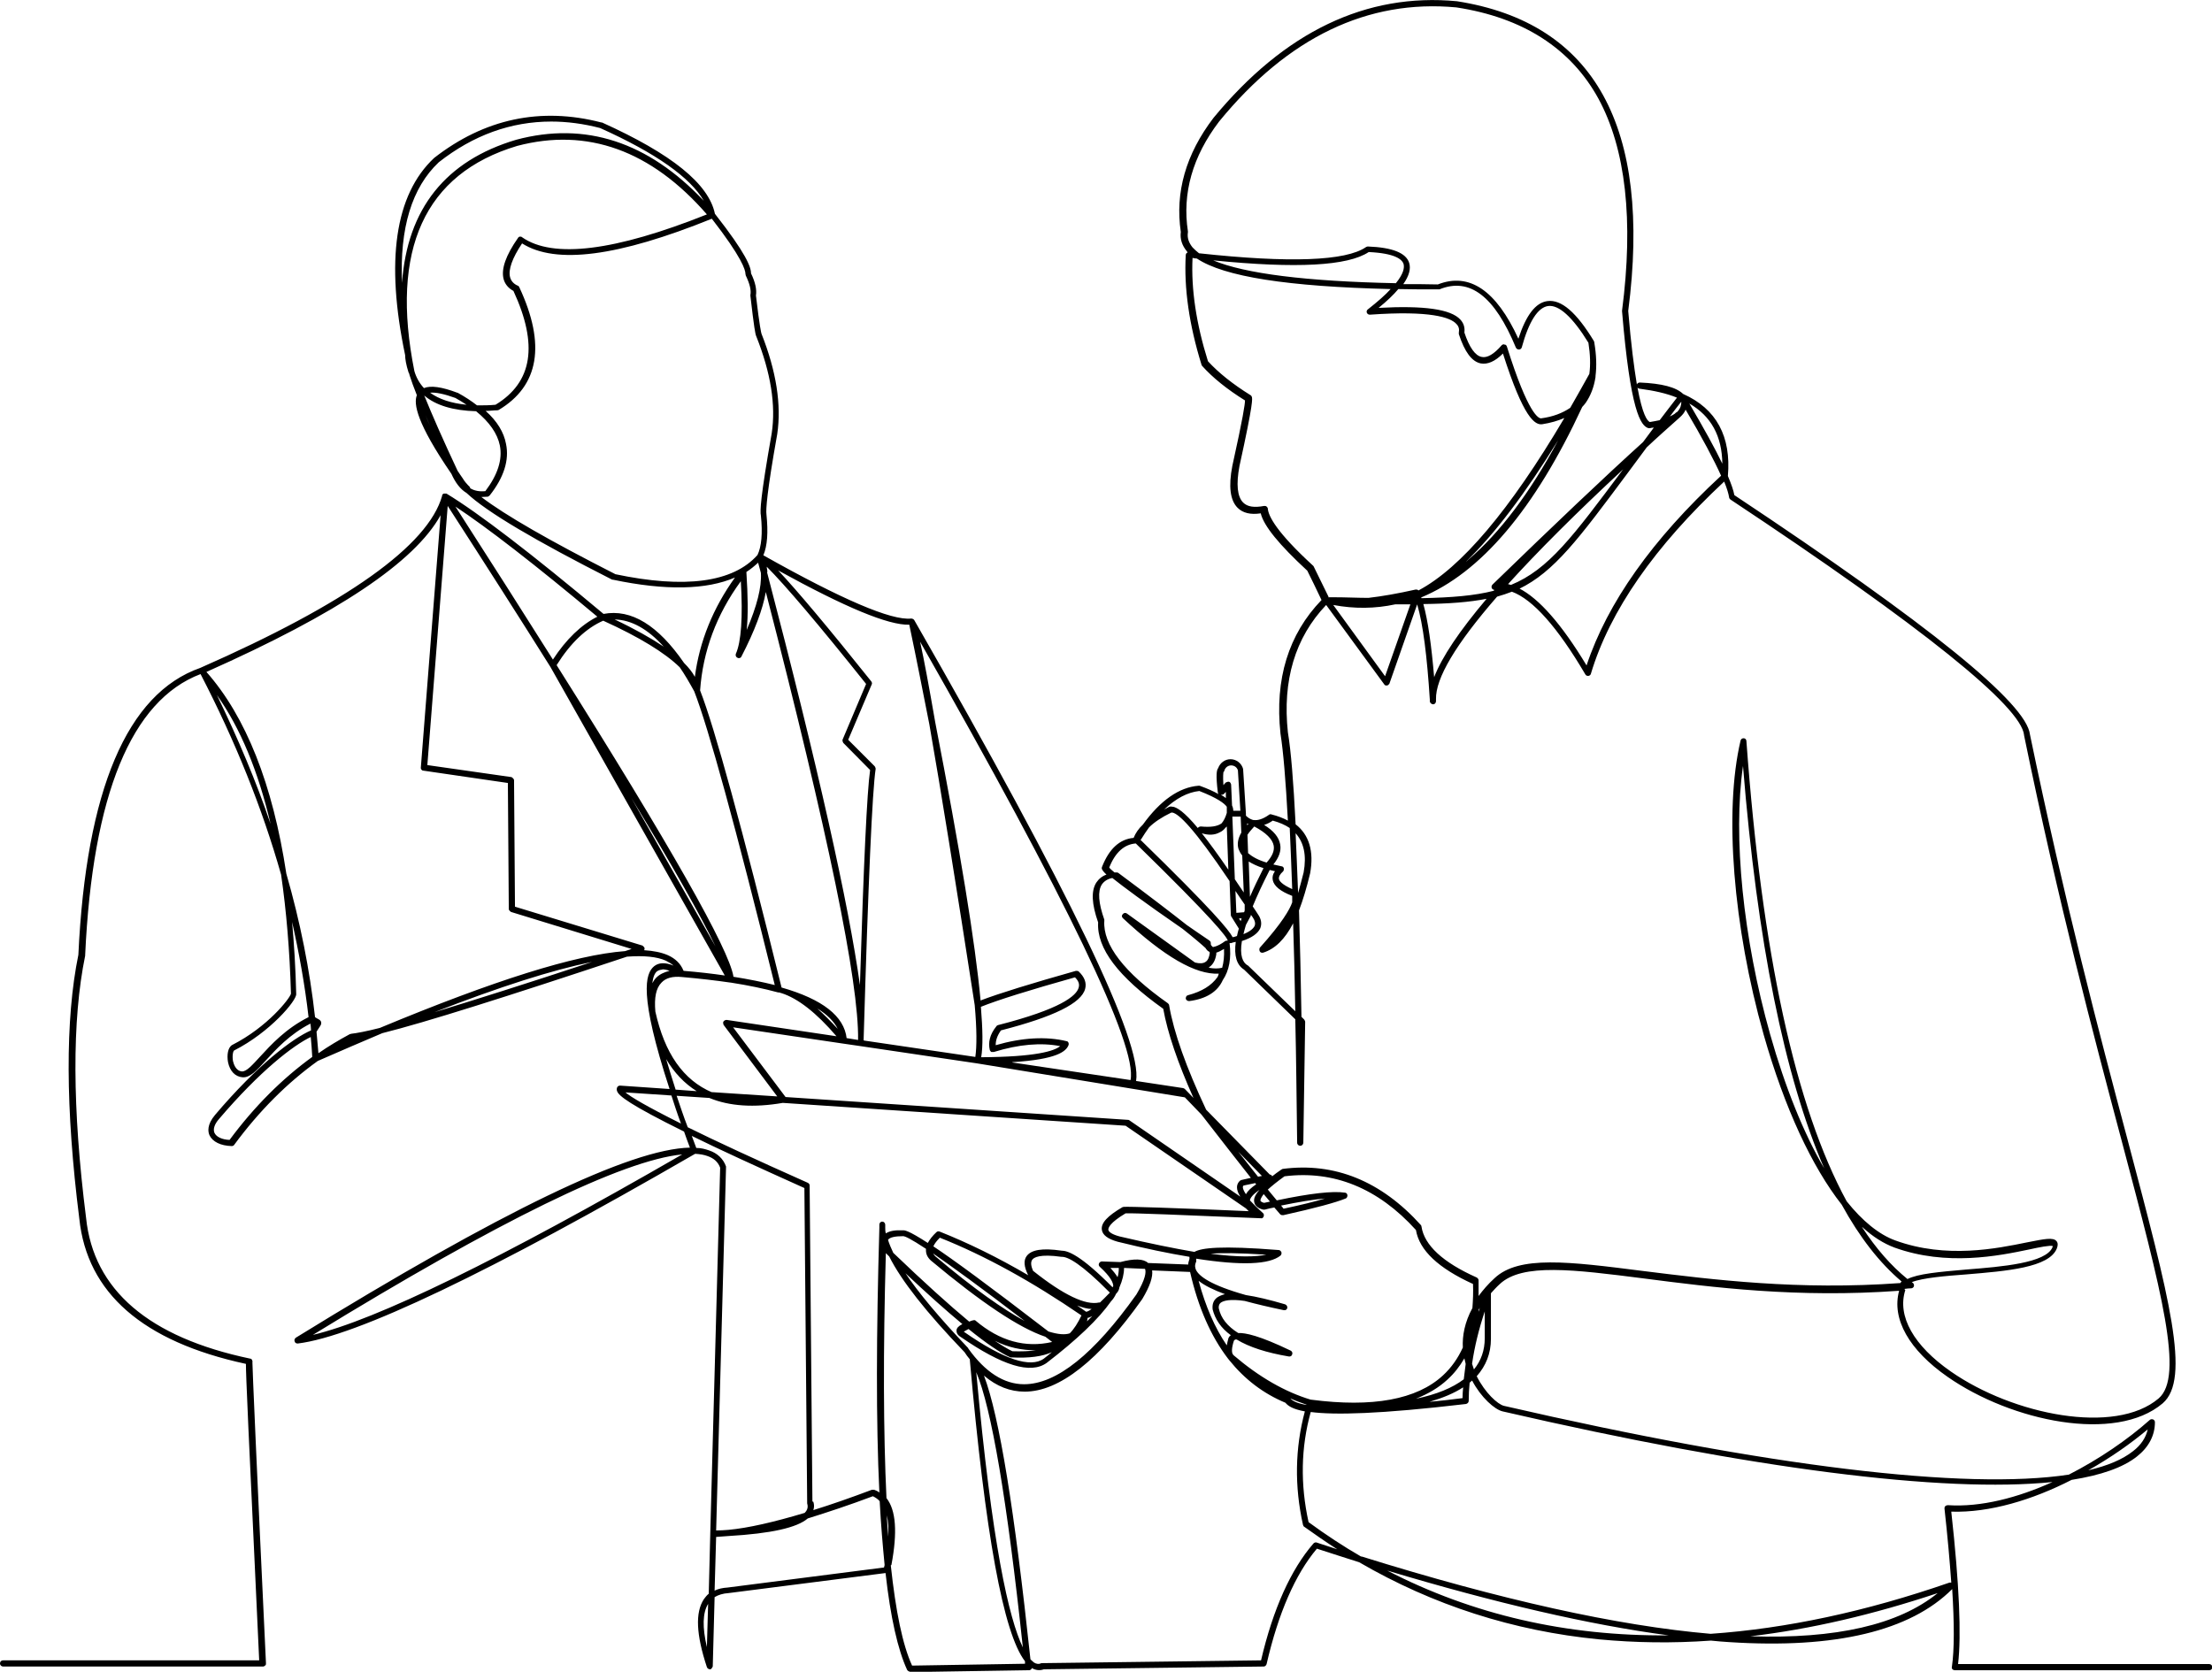 <?xml version="1.0" encoding="UTF-8"?> <svg xmlns="http://www.w3.org/2000/svg" id="b" width="71.69" height="54.19" viewBox="0 0 71.69 54.19"><g id="c"><path d="M29.49,54.19s-.07-.02-.09-.06c-.3-.65-.54-1.7-.7-3.14l-5.09.65c-.18.01-.33.06-.45.13l-.06,2.25s-.04.09-.08.09c-.05,0-.09-.02-.11-.07-.35-1.06-.38-1.77-.1-2.2.05-.07.1-.13.16-.18l.05-1.97s0,0,0,0l.32-11.84c-.07-.19-.21-.31-.42-.38-.11-.04-.24-.06-.39-.07-6.66,3.85-10.99,5.92-12.88,6.15-.05,0-.09-.02-.1-.07-.02-.04,0-.09.04-.12,6.65-4.1,10.85-6.12,12.77-6.16-.07-.18-.13-.35-.19-.52-1.76-.87-2.12-1.16-2.17-1.31-.02-.05-.01-.09,0-.12.02-.04.05-.06.1-.06l1.6.11c-1-3.06-.79-3.74-.5-3.98.15-.12.36-.13.63-.02-.07-.06-.15-.11-.25-.16-.29-.13-.71-.17-1.26-.13-3.91,1.3-6.53,2.13-7.93,2.48-.66.28-1.36.58-2.09.9-.99.71-1.9,1.62-2.71,2.72-.02.03-.05.04-.08.04-.36-.01-.62-.14-.72-.35-.05-.11-.09-.34.18-.66,1.39-1.64,2.53-2.49,3.11-2.74,0-.07-.01-.15-.02-.22-.68.35-1.12.84-1.45,1.2-.29.32-.51.56-.75.54-.24-.02-.41-.2-.47-.49-.04-.22-.01-.48.14-.56,1.14-.58,1.86-1.5,1.9-1.66-.04-1.4-.15-2.69-.32-3.86-.61-2.15-1.48-4.32-2.61-6.5-2.24.85-3.5,3.91-3.74,9.11,0,0,0,.01,0,.02-.43,2.09-.42,4.95.03,8.5.24,2.33,2.03,3.87,5.32,4.56.03,0,.05.02.06.05.01.02.02.04.01.06,0,.16.14,3.45.44,9.77,0,.03,0,.05-.03.07-.02.02-.04.03-.07.03H.1c-.05,0-.1-.04-.1-.1s.04-.1.1-.1h8.3c-.36-7.65-.43-9.25-.43-9.61-3.34-.72-5.15-2.3-5.4-4.71-.45-3.57-.46-6.45-.03-8.55.25-5.34,1.58-8.47,3.95-9.3,0,0,0,0,0,0,4.75-2.09,7.39-3.97,7.84-5.58,0,0,0-.01,0-.02,0-.01.01-.02.02-.03,0,0,.02-.01.03-.02.01,0,.03,0,.04,0,0,0,.02,0,.03,0,0,0,.01,0,.02,0,1.04.63,2.75,1.94,5.09,3.9.9-.17,1.77.37,2.61,1.59.15.15.27.3.35.45.15-1.15.59-2.23,1.3-3.22-.92.4-2.25.43-3.96.07,0,0-.02,0-.02,0-2.5-1.27-4.06-2.19-4.72-2.81-.2-.12-.36-.33-.49-.62-1.13-1.65-1.23-2.27-1.12-2.55-.1-.25-.18-.47-.24-.66,0-.03-.02-.06-.03-.08,0,0,0,0,0,0-.08-.25-.11-.44-.11-.56-.64-3.05-.33-5.2.94-6.39,1.63-1.27,3.45-1.66,5.42-1.15,0,0,.01,0,.02,0,2.26,1.02,3.46,1.99,3.66,2.96,1.02,1.3,1.17,1.73,1.17,1.93.14.29.19.53.16.72.12,1.02.17,1.21.18,1.24.48,1.21.65,2.3.51,3.25-.34,1.9-.37,2.46-.35,2.6.06.59.03,1.02-.1,1.33,2.54,1.43,4.15,2.12,4.79,2.05.04,0,.08.02.1.05,5.04,8.79,7.4,13.69,7.19,14.94l1.52.23s.04.01.06.03l.28.29c-.51-1.14-.84-2.11-.98-2.89-1.46-1.04-2.16-1.96-2.11-2.8-.21-.6-.23-1.02-.06-1.29.08-.12.19-.21.33-.26-.18-.17-.16-.21-.14-.26.23-.58.57-.89,1.02-.93.06-.15.16-.3.3-.43.57-.79,1.18-1.21,1.8-1.26.01,0,.03,0,.04,0,.25.09.45.18.61.27,0-.01-.02-.03-.02-.05-.07-.57-.04-.73.01-.79.06-.17.22-.29.4-.29.19,0,.36.13.41.32,0,0,0,.01,0,.02l.09,1.42s0,.01,0,.02v.05c.06.06.13.11.23.14,0,0,.01,0,.02,0,.12.02.29-.02.5-.17.02-.02.05-.02.08-.01.2.05.38.12.53.2-.07-1.31-.15-2.25-.24-2.82-.19-1.77.26-3.22,1.33-4.33-.17-.36-.33-.69-.46-.95-.91-.84-1.41-1.45-1.51-1.86-.33.05-.58-.01-.75-.18-.24-.24-.3-.69-.17-1.36.35-1.58.41-2,.41-2.12-.58-.36-1.05-.74-1.39-1.12,0-.01-.02-.02-.02-.04-.4-1.29-.57-2.48-.51-3.55,0-.03.01-.05.03-.07.01,0,.02-.01.03-.02,0,0-.02-.02-.02-.03-.16-.19-.23-.4-.2-.63-.19-1.28.16-2.52,1.06-3.7C41.63,1.03,44.28-.24,47.22.04c4.46.7,6.32,4.08,5.55,10.04.09,1.08.19,1.84.28,2.38.02-.04.05-.06.1-.06.71.03,1.17.15,1.4.37,1.08.48,1.56,1.38,1.45,2.66.11.26.18.46.21.62,6.34,4.21,9.47,6.75,9.58,7.76,1.13,5.45,2.25,9.7,3.16,13.12,1.37,5.17,2.06,7.77,1.14,8.56-1.52,1.29-4.89.59-6.97-.86-1.25-.87-1.82-1.88-1.57-2.79-3.29.24-6.05-.11-8.28-.4-2.28-.29-3.93-.5-4.66.18-.11.1-.2.2-.29.3,0,.01,0,.03,0,.04v1.44c0,.47-.16.87-.46,1.21.27.54.68.91.88.96,8.55,1.97,14.95,2.74,18.31,2.23.98-.5,1.9-1.13,2.62-1.77.03-.03.07-.03.11-.02.04.02.06.05.06.09,0,.43-.2.81-.58,1.11-.45.36-1.17.61-2.12.76-1.27.65-2.66,1.07-3.9,1.03.26,2.35.33,4.01.22,4.94h8.14c.05,0,.1.04.1.1s-.04.1-.1.1h-8.25s-.06-.01-.07-.03c-.02-.02-.03-.05-.02-.08.08-.55.08-1.39.01-2.52-1.36,1.36-3.79,1.94-7.21,1.72-.2-.01-.4-.03-.61-.05-1.25.09-2.45.07-3.62-.04-2.78-.27-5.39-1.11-7.78-2.5-.45-.14-.9-.29-1.37-.44-.7.83-1.25,2.09-1.63,3.74-.01.04-.05.08-.09.08l-7.13.09c-.13.05-.27.03-.39-.04,0,.02-.01.03-.02.04-.02.02-.04.03-.07.03l-3.83.06h0ZM28.87,50.74c.16,1.49.38,2.57.69,3.25l3.66-.06s0-.05,0-.08c-.7-.9-1.29-4.12-1.79-9.79-.06-.07-.12-.15-.17-.23-1.24-1.29-2.05-2.32-2.44-3.1-.04-.04-.07-.07-.11-.11-.09,3.17-.08,5.82.02,7.94.31.39.36,1.11.16,2.17ZM33.39,53.78s.08.08.12.11c.08.05.16.06.24.02.01,0,.02,0,.04,0l7.08-.09c.39-1.67.97-2.95,1.7-3.79.03-.03.07-.04.1-.03.22.07.45.15.67.22-.36-.23-.72-.48-1.07-.73-.02-.01-.03-.03-.04-.06-.28-1.25-.26-2.49.06-3.68-.38-.07-.54-.17-.63-.28-.72-.3-1.32-.76-1.82-1.38,0,0,0,0,0,0,0,0,0,0,0,0-.01-.02-.03-.03-.04-.05-.56-.73-.97-1.67-1.23-2.81l-1.23-.05c.03.21-.07.51-.32.93-1.41,1.99-2.69,3-3.81,3h0c-.47,0-.91-.17-1.32-.52.5,1.32.99,4.36,1.51,9.23ZM31.64,44.48c.51,5.6,1.06,7.99,1.51,8.92-.51-4.78-1.02-7.77-1.51-8.92ZM22.95,51.99c-.18.29-.19.76-.04,1.4l.04-1.4ZM56.73,53.04c2.77.09,4.8-.37,6.07-1.4-2.1.7-4.12,1.17-6.07,1.4ZM44.96,50.91c2.77,1.43,5.81,2.13,9.12,2.1-2.57-.34-5.62-1.05-9.12-2.1ZM44.12,50.45c4.52,1.41,8.3,2.25,11.32,2.51,2.45-.17,5.03-.72,7.74-1.66.02,0,.04,0,.06,0-.05-.7-.12-1.5-.22-2.4,0-.03,0-.06.03-.08.02-.02.05-.03.08-.03,1.07.07,2.26-.24,3.39-.75-3.53.36-9.72-.42-17.82-2.29-.26-.06-.7-.45-.99-1-.03.02-.05.05-.08.07-.02.2-.03.4-.03.59,0,.05-.04.09-.09.1-2.8.33-4.26.36-5.03.26-.32,1.15-.34,2.35-.07,3.57.56.41,1.12.78,1.71,1.12ZM23.21,49.81l-.05,1.75c.12-.06.26-.09.42-.1l5.07-.65s.01-.05.02-.08c-.06-.62-.12-1.31-.16-2.07-.06-.07-.14-.12-.22-.16-.77.29-1.47.52-2.11.72-.35.3-1.19.49-2.57.57-.15.01-.29.02-.41.03ZM28.74,49.12c.01.24.03.47.05.69.01-.27,0-.5-.05-.69ZM22.57,37.21c.16,0,.29.04.41.08.27.09.46.27.55.52,0,.01,0,.02,0,.04l-.32,11.76c.14,0,.27-.01.4-.02.64-.06,1.47-.25,2.47-.55.02-.02.03-.04.05-.06.05-.08.06-.15.03-.25,0,0,0-.02,0-.03l-.09-10.19c-1.6-.72-2.78-1.26-3.65-1.69.05.13.1.26.15.4ZM26.36,48.68c.03.09.03.18,0,.27.58-.18,1.21-.4,1.9-.66.02,0,.05,0,.07,0,.06.02.12.05.17.09-.11-2.28-.1-5.15,0-8.59,0-.03,0-.07,0-.1,0-.05.05-.1.1-.09.05,0,.09.05.09.1,0,.03,0,.06,0,.09,0,.06,0,.13.02.19.12-.08.3-.11.55-.1.06,0,.16-.01.81.41.06-.11.15-.23.28-.35.03-.03.07-.03.1-.02.93.37,1.89.84,2.88,1.42,0,0-.02-.02-.02-.03-.12-.25-.14-.45-.04-.59.15-.21.51-.27,1.13-.18,0,0,0,0,0,0,.21,0,.62.14,1.66,1.19,0-.01.01-.03.02-.04h0c0-.11-.08-.3-.44-.63-.03-.03-.04-.07-.02-.11.02-.04.06-.06.09-.06l.6.02c.45-.12.75-.11.9.03l1.3.05c0-.06.02-.12.04-.18,0-.02,0-.05,0-.07-.67-.11-1.44-.27-2.33-.49-.32-.09-.49-.22-.51-.39-.03-.22.19-.45.67-.73.01,0,.03-.01.04-.01.2-.01,1.53.03,4.05.14-.03-.03-.06-.06-.09-.09l-3.9-2.68-11.11-.74c-.93.16-1.73.11-2.38-.16l-1.06-.07c.11.32.22.66.36,1.02.89.44,2.14,1.02,3.89,1.8.04.02.06.05.06.09l.09,10.24ZM69.61,46.33c-.56.47-1.22.93-1.93,1.33.63-.15,1.11-.35,1.45-.62.26-.2.42-.44.48-.72ZM61.75,41.82c-.27.84.27,1.8,1.48,2.64,2.01,1.4,5.32,2.07,6.73.87.83-.71.11-3.42-1.2-8.36-.91-3.42-2.04-7.68-3.16-13.13,0,0,0,0,0-.01-.09-.93-3.29-3.51-9.52-7.64-.02-.02-.04-.04-.04-.07-.02-.12-.07-.29-.16-.51-2.25,2.1-3.71,4.19-4.32,6.23-.01.04-.04.06-.08.07-.04,0-.08-.01-.1-.05-.9-1.53-1.7-2.43-2.38-2.68-.15.06-.31.11-.48.16-1.34,1.54-2,2.65-1.98,3.33,0,.02,0,.04,0,.06,0,.05-.04.1-.09.1-.05,0-.1-.04-.11-.09,0-.02,0-.04,0-.06-.09-1.41-.22-2.45-.41-3.09,0,0,0,0,0,0l-.9,2.57s-.04.06-.08.06c-.04,0-.07,0-.09-.04l-1.88-2.57c-1.01,1.06-1.42,2.45-1.24,4.13.1.6.18,1.59.25,2.98.44.34.6.88.47,1.59-.11.46-.23.86-.36,1.2.03,1.03.06,2.18.08,3.45l.09.09s.03.05.03.07l-.06,3.92c0,.05-.04.1-.1.1h0c-.05,0-.1-.04-.1-.1-.02-1.44-.03-2.77-.06-4l-1.66-1.61c-.24-.15-.33-.45-.27-.9-.05.01-.1.02-.15.04-.02,0-.03,0-.05,0,.06.49-.01.89-.22,1.2-.17.38-.54.61-1.09.68-.05,0-.1-.03-.11-.08,0-.05.02-.1.07-.11.45-.12.76-.31.96-.59.02-.04.03-.07.04-.11-.75.04-1.77-.55-3.11-1.8-.04-.04-.04-.09,0-.13.03-.04.09-.05.13-.02l2.21,1.59c.15.04.27.03.34-.02.08-.05.12-.15.14-.3,0,0-.01-.02-.02-.03-.05-.02-.09-.07-.12-.12-.13-.12-.35-.31-.74-.62-1.29-.89-1.94-1.38-2.28-1.65-.16.03-.27.11-.34.21-.14.22-.11.6.08,1.14,0,.01,0,.03,0,.04-.05.77.64,1.67,2.06,2.67.02.02.04.04.04.06.15.89.56,2.03,1.2,3.39l2.06,2.1c.05.01.07.03.08.06,0,0,0,0,0,0,.09-.07.18-.14.3-.22.01,0,.03-.02.04-.02,1.68-.22,3.19.39,4.48,1.82.01.01.02.03.02.05.09.6.69,1.16,1.79,1.65.03.02.06.05.06.09,0,.18,0,.35,0,.51.14-.19.31-.39.52-.58.79-.74,2.39-.54,4.82-.23,2.25.28,5.03.63,8.33.39.01-.02.02-.03.04-.05-.71-.6-1.36-1.43-1.94-2.49-.96-1.22-1.85-3.12-2.53-5.51-.99-3.5-1.29-7.24-.75-9.53.01-.05.05-.08.1-.08.05,0,.09.04.09.09.5,6.88,1.59,11.87,3.25,14.92.51.64,1.05,1.08,1.58,1.27,1.65.6,3.29.26,4.27.06.56-.11.84-.17.95-.04.05.06.05.14.01.24-.25.62-1.62.73-2.94.84-.67.05-1.4.11-1.76.25,0,0,.02.01.03.02.03.02.05.07.04.11-.01.04-.05.07-.09.07-.07,0-.15.01-.22.02ZM41.82,45.33c.07.08.22.16.52.21,0,0,0,0,0-.01-.17-.06-.35-.12-.52-.2ZM42.49,45.37c1.99.26,3.43,0,4.28-.79.27-.25.48-.55.64-.9-.02-.38.06-.82.31-1.28.02-.25.03-.51.02-.78-1.12-.51-1.74-1.09-1.85-1.75-1.23-1.36-2.67-1.94-4.26-1.74-.25.18-.42.32-.54.43.1.12.2.24.29.35,1.09-.23,1.82-.31,2.21-.25.04,0,.08.04.08.09,0,.04-.02.09-.06.1-.32.13-.98.31-2.02.54-.04,0-.07,0-.1-.03-.06-.07-.12-.14-.19-.22-.1.02-.21.04-.31.07-.02,0-.03,0-.05,0-.17-.04-.27-.13-.29-.24-.02-.09,0-.21.17-.4-.22.15-.3.26-.31.34.1.11.24.25.43.42,0,0,0,0,0,0,.01.01.02.03.02.04,0,0,0,.02,0,.03,0,.01,0,.03-.01.04,0,0,0,.01-.01.02-.01.01-.02.02-.04.03,0,0-.02,0-.03,0h0s0,0,0,0c0,0,0,0,0,0-2.64-.11-4.11-.17-4.39-.16-.52.31-.56.47-.56.53.01.08.14.16.37.22.98.23,1.78.39,2.42.5.23-.13.85-.21,2.73-.06.04,0,.07.03.09.07.01.04,0,.08-.03.11-.36.29-1.26.33-2.73.1,0,0,0,0,0,.01,0,.03,0,.05,0,.08-.03.07-.05.14-.03.2,0,0,0,0,0,0,0,0,0,0,0,0,0,.02.01.04.02.07.1.21.48.5,1.62.82.34.05.76.15,1.27.3.05.02.08.07.07.12-.01.05-.06.08-.11.07-.48-.1-.9-.2-1.27-.3-.47-.07-.69-.01-.78.06-.03.03-.07.07-.06.18.07.32.28.58.63.8.23-.01.68.08,1.7.57.04.02.07.07.05.12-.01.05-.06.08-.11.07-.71-.12-1.28-.3-1.69-.55-.01,0-.03,0-.04,0-.03.01-.04.03-.05.04-.08.25-.07.37-.04.43.01.01.02.03.03.04.83.71,1.67,1.19,2.5,1.44ZM47.42,44.97c-.29.19-.65.34-1.09.47.33-.03.69-.07,1.07-.12,0-.12.01-.23.02-.35ZM47.46,44.03c-.15.26-.33.49-.55.69-.28.26-.62.46-1.02.62.67-.14,1.18-.35,1.55-.63.02-.16.04-.32.06-.48,0,0,0-.02,0-.03-.01-.05-.03-.11-.04-.17ZM29.31,41.22c.45.68,1.14,1.5,2.07,2.48,0,0,0,0,0,.01.55.77,1.16,1.16,1.81,1.16h0c1.05,0,2.27-.98,3.64-2.91.3-.5.32-.73.28-.83l-.68-.03c0,.19-.05.4-.15.63-.01.08-.05.15-.11.21-.04.09-.1.18-.16.24-.4.57-1.1,1.24-2.09,2-.52.37-1.43.09-2.78-.84-.12-.07-.14-.15-.14-.21,0-.08.07-.15.19-.21-.53-.44-1.16-1-1.9-1.7ZM47.71,44.21c.02.06.04.12.06.18.23-.28.35-.62.35-1.01v-.87c-.19.57-.33,1.14-.41,1.69ZM31.23,43.16s.02.02.04.03c1.27.88,2.13,1.16,2.56.85.09-.07.18-.14.26-.21-.3.14-.74.2-1.31.17-.01,0-.02,0-.03,0-.32-.14-.78-.45-1.36-.92-.1.05-.14.08-.16.09ZM32.81,43.8c.29.01.55,0,.76-.03-.45,0-.9-.09-1.33-.31.22.15.42.27.57.34ZM38.85,41.53c.22.81.52,1.51.91,2.08.01-.07.03-.14.05-.22,0,0,0,0,0-.01.02-.04.04-.07.08-.1-.32-.23-.51-.52-.59-.84,0,0,0,0,0-.01-.02-.19.06-.3.13-.36.07-.05.15-.09.27-.12-.38-.14-.66-.28-.85-.43ZM31.56,42.79s.05,0,.06.02c.78.66,1.61.89,2.48.69-.07-.06-.15-.11-.22-.17-.84-.28-2.07-1.1-3.71-2.47-.11-.1-.16-.21-.16-.33,0-.02,0-.03,0-.05-.5-.33-.68-.41-.74-.41h0c-.27,0-.44.04-.49.12,0,0,0,0,0,0,.04.13.1.27.17.42.98.94,1.81,1.69,2.46,2.23.04-.01.07-.03.11-.04,0,0,.02,0,.03,0ZM22.11,37.42c-1.93.19-5.94,2.15-11.97,5.85,2.04-.48,6.06-2.44,11.97-5.85ZM33.98,43.16c.32.1.54.11.69.06.14-.14.26-.33.38-.58-1.59-1.09-3.13-1.94-4.59-2.52-.1.1-.17.19-.21.28.66.44,1.78,1.26,3.73,2.76ZM35.25,42.71s-.01.08-.02.12c.06-.06.12-.12.17-.17-.06.03-.1.05-.14.06ZM30.24,40.63s.04.06.07.09c1.28,1.08,2.22,1.73,2.9,2.1-1.45-1.11-2.38-1.78-2.97-2.19ZM47.92,42.45s0,.05,0,.07c.01-.04.03-.09.04-.13-.01.02-.02.04-.04.06ZM34.91,42.32c.1.07.2.13.29.2.02,0,.07-.01.18-.09-.14,0-.3-.05-.47-.11ZM33.49,41.2c.98.78,1.7,1.12,2.13,1.02,0,0,.02,0,.03,0,.09-.08.19-.19.32-.32-.94-.95-1.36-1.16-1.55-1.16,0,0,0,0-.01,0,0,0,0,0-.01,0-.7-.1-.9.02-.95.1-.05.08-.04.2.04.37ZM60.35,39.78c.45.69.94,1.25,1.47,1.68.34-.17,1-.23,1.92-.31,1.15-.09,2.57-.21,2.78-.72,0-.02.01-.03.01-.04-.09-.03-.44.04-.76.11-1,.21-2.68.55-4.37-.06-.35-.13-.7-.35-1.04-.66ZM35.98,41.09c.1.11.18.21.24.31.03-.1.04-.2.04-.3h-.27ZM39.24,40.64c.92.12,1.47.1,1.8.03-.93-.06-1.48-.06-1.8-.03ZM41.52,39.08s.06.07.08.1c.56-.12,1.01-.23,1.34-.33-.37.03-.84.11-1.43.23ZM40.96,38.7c-.1.13-.11.19-.11.21,0,.04.07.07.12.08.06-.01.13-.03.19-.04-.07-.08-.14-.17-.21-.25ZM25.46,35.56l11.1.74s.03,0,.05.02l3.59,2.47c-.08-.12-.11-.22-.11-.31,0-.08.04-.16.1-.21.01,0,.03-.02.04-.02.12-.03.22-.05.31-.07-.45-.57-.98-1.25-1.6-2.05l-.54-.56-6.73-1.1-3.78-.56s0,0,0,0l-.55-.08s0,0,0,0l-3.58-.53,1.7,2.26ZM40.3,38.43s-.02.03-.02.05c0,.04.02.11.1.23.06-.11.17-.21.33-.32,0-.01-.02-.02-.03-.04-.1.02-.23.05-.38.08ZM40.13,37.33c.23.29.44.56.64.81.05,0,.09-.02.13-.02l-.77-.79ZM56.49,24.83c-.33,2.28,0,5.58.88,8.7.49,1.73,1.09,3.21,1.75,4.34-1.29-2.99-2.17-7.35-2.63-13.04ZM10.08,33.61c-.57.27-1.65,1.1-2.98,2.66-.15.17-.2.33-.15.45.06.13.24.22.49.23.8-1.08,1.7-1.98,2.68-2.69-.01-.22-.03-.44-.05-.66ZM20.27,35.41c.18.15.66.44,1.8,1.01-.12-.32-.22-.63-.31-.91l-1.49-.1ZM23.05,35.4l2.14.14-1.74-2.32s-.03-.08,0-.11c.02-.03.06-.05.1-.05l3.56.53c-.65-.76-1.25-1.23-1.79-1.4-.02,0-.04-.01-.06-.02-.01,0-.02,0-.03,0,0,0-.01,0-.01,0-.44-.12-.96-.23-1.54-.32,0,0,0,0-.01,0-.48-.07-1-.13-1.57-.18-.3-.03-.52.03-.66.18-.18.18-.24.49-.2.94.3,1.35.9,2.22,1.84,2.62ZM21.9,35.32l.68.05c-.4-.25-.73-.6-.99-1.04.09.3.19.63.31,1ZM32.81,34.44l3.83.57c.23-1.1-2.07-5.87-6.82-14.21.13.59.29,1.46.49,2.61.81,4.17,1.3,7.16,1.47,9.02.6-.23,1.64-.55,3.09-.96.03,0,.07,0,.09.02.19.18.26.37.21.56-.12.47-1.02.91-2.73,1.35-.12.17-.17.32-.17.48.86-.25,1.64-.29,2.3-.13.03,0,.05.03.06.05.01.03.01.05,0,.08-.08.2-.37.46-1.82.55ZM9.46,29.81c.07.76.12,1.57.14,2.41.02.21-.85,1.24-2.01,1.83-.03.01-.07.15-.04.34.02.08.08.32.29.34.15.01.34-.21.59-.48.35-.38.83-.91,1.57-1.28-.12-1.05-.31-2.1-.55-3.16ZM31.79,32.63c.06.75.07,1.29.01,1.64,1.76-.01,2.37-.2,2.56-.36-.62-.12-1.34-.06-2.15.19-.03,0-.05,0-.08,0-.02-.01-.04-.04-.05-.06-.06-.25,0-.51.21-.77.01-.02.03-.03.05-.04,2.04-.52,2.55-.95,2.62-1.22.03-.11,0-.21-.12-.33-1.46.41-2.49.73-3.06.96ZM28.01,33.73l3.6.53c.05-.34.05-.9-.02-1.68-.61-3.95-1.1-6.99-1.47-9.1-.2-1.01-.41-2.09-.65-3.23-.68.02-2.07-.56-4.25-1.76.63.67,1.63,1.86,3.02,3.6.02.03.03.07.01.1l-.76,1.79.86.86s.03.05.03.08c-.11.72-.24,3.67-.39,8.77,0,.01,0,.02,0,.03ZM10.26,33.46c.02.23.04.45.06.68.33-.23.67-.43,1.02-.62.01,0,.02,0,.04-.01.18-.02.5-.08.93-.19,3.7-1.54,6.33-2.37,7.95-2.49.07-.02.14-.05.21-.07l-3.91-1.2s-.07-.05-.07-.09l-.03-4.09-2.74-.4c-.05,0-.09-.05-.08-.11l.64-8.17c-.84,1.52-3.34,3.19-7.59,5.08,1.28,1.45,2.15,3.64,2.59,6.54.45,1.56.76,3.12.93,4.65.04.03.08.05.1.06.05.03.09.05.1.11.01.06-.02.1-.06.16-.02.03-.05.08-.09.14ZM27.44,33.65l.37.06s0,0,0,0c.03-1.87-.98-6.75-2.99-14.52-.1.56-.36,1.26-.79,2.09-.02.05-.08.07-.13.04-.05-.02-.07-.08-.05-.13.17-.38.23-1.18.16-2.35-.79,1.08-1.23,2.27-1.32,3.54.47,1.2,1.36,4.44,2.64,9.63,1.33.38,2.03.93,2.11,1.65ZM26.49,32.69c.21.19.43.41.66.66-.12-.24-.34-.46-.66-.66ZM19.19,31.18c-1.28.26-2.98.8-5.11,1.63,1.28-.39,2.99-.93,5.11-1.63ZM40.25,30.5c-.08.48.03.7.18.79,0,0,.01,0,.02.01l1.53,1.48c-.02-1.03-.04-1.98-.07-2.85-.27.52-.59.83-.97.95-.04.01-.09,0-.11-.04-.02-.04-.02-.09,0-.12.72-.8.97-1.24,1.05-1.47,0-.07,0-.14,0-.21-.39-.15-.59-.32-.63-.51-.02-.1,0-.19.07-.29-.06-.01-.12-.03-.17-.04-.23.45-.41.84-.55,1.18.07.1.14.21.21.32.08.15.08.28.03.4-.08.16-.27.3-.58.4ZM23.76,31.66c.5.08.95.17,1.35.27-1.27-5.14-2.15-8.34-2.61-9.52-.16-.29-.31-.55-.47-.78-.48-.47-1.31-.98-2.48-1.51-.55.24-1.06.72-1.51,1.44,3.7,5.87,5.58,9.2,5.73,10.09ZM24.86,18.55c1.65,6.3,2.65,10.78,3.01,13.38.12-3.93.23-6.27.33-6.97l-.87-.88s-.04-.07-.02-.11l.76-1.8c-1.54-1.93-2.62-3.2-3.22-3.8,0,.05.02.11.02.17ZM21.47,31.43c-.06,0-.12.02-.17.05-.08.06-.13.18-.16.39.04-.07.08-.13.13-.18.11-.11.26-.18.43-.22-.08-.03-.16-.05-.24-.05ZM22.16,31.47c.48.04.92.09,1.33.15l-5.65-10c-.98-1.56-2.09-3.3-3.33-5.22l-.66,8.4,2.73.39s.08.05.08.1l.03,4.1,4.13,1.26s.07.05.07.09c0,.02,0,.05-.02.06.31.02.56.07.77.16.25.11.42.28.51.5ZM39.18,31.37c.16.03.3.03.43,0,0,0,0,0,0,0,.05-.18.07-.38.06-.61-.1.06-.18.1-.25.12,0,0,0,0,0,.01,0,.02,0,.03,0,.04-.03.2-.11.34-.23.42,0,0,0,0,0,0ZM39.3,30.7s.16-.01.4-.19c.02-.02.06-.02.09-.02,0,0,0,0,0,0-.02-.11-.44-.67-2.98-3.15-.37.03-.66.28-.86.78.02.03.07.08.17.16.02,0,.04,0,.06,0,.02,0,.05,0,.07.02,1.05.78,1.75,1.32,2.22,1.69.22.15.46.32.73.5.02.02.04.04.04.07,0,.04,0,.07.02.09.02.02.04.04.06.06ZM20.46,25.86l2.73,4.82c-.48-1-1.39-2.61-2.73-4.82ZM36.96,27.22c2.34,2.28,2.87,2.93,2.99,3.16.05-.01.09-.02.14-.04.02-.08.03-.15.06-.24l-.23-.37s0,0,0,0l-.02-.03s-.01-.03-.01-.05l-.04-1.09c-1.17-1.74-1.65-2.18-1.85-2.22,0,0-.02,0-.03,0,0,0,0,0-.01,0-.31.15-.55.31-.72.48-.09.12-.17.25-.26.39ZM40.38,29.98c-.03.11-.06.2-.08.3.23-.09.32-.19.36-.26.03-.07.02-.14-.02-.22-.03-.05-.06-.1-.1-.15h0s0,.01,0,.01c0,0,0,0,0,0h0s0,.03-.01.04l-.15.28ZM40.16,29.78l.05.08s.02-.06.03-.09h-.08ZM40.04,28.88l.03.71.25-.02s.02-.04.02-.06v-.19c-.11-.15-.2-.3-.3-.44ZM40.47,27.92l.04,1.15c.12-.28.27-.59.44-.93-.2-.06-.36-.14-.49-.22ZM42.07,28.93s0,.01,0,.02c.06-.21.12-.43.18-.67.1-.55.01-.97-.26-1.27.03.58.05,1.22.08,1.92ZM40.02,28.5c.09.14.19.28.29.43l-.05-1.2c-.06-.07-.09-.14-.12-.21-.05-.16-.02-.34.09-.53l-.02-.52h-.27s.08,2.02.08,2.02ZM41.26,28.02c.08.02.17.04.27.06.04,0,.07.03.08.07,0,.04,0,.07-.03.1-.1.09-.14.17-.13.24.01.06.09.18.43.33-.03-.73-.05-1.39-.08-1.98-.15-.1-.33-.18-.55-.24-.1.07-.19.11-.28.14.31.19.48.4.52.63.04.21-.04.43-.22.65ZM38.95,27.01c.23.29.51.67.86,1.18l-.05-1.4s-.02.02-.03.03c0,0-.02.01-.02.02-.05.06-.11.11-.18.14-.16.09-.36.1-.58.03ZM40.46,27.66c.12.11.32.22.59.3,0,0,0,0,0,0,.18-.2.26-.38.23-.55-.04-.21-.25-.42-.63-.62-.09.1-.17.19-.22.27l.02.6ZM37.97,26.15s.03,0,.05,0c.13.03.35.15.8.69.02-.03.06-.05.1-.05.31.03.53,0,.67-.1.07-.08.13-.2.17-.34v-.2c-.08-.11-.3-.28-.89-.51-.38.04-.76.24-1.14.6.04-.02.08-.04.13-.07.03-.02.07-.03.12-.03ZM40.42,26.69v.06s.03-.03.04-.04c-.01,0-.02-.01-.04-.02ZM7.03,22.53c.68,1.4,1.27,2.79,1.74,4.18-.4-1.71-.98-3.11-1.74-4.18ZM39.97,26.28h.23s-.08-1.31-.08-1.31c-.03-.1-.12-.16-.22-.16s-.19.07-.22.17c0,.02-.01.03-.03.05,0,.02-.02.11,0,.42l.07-.08s.07-.04.11-.03c.04.01.06.05.07.09l.03.68c.03.06.04.12.04.18,0,0,0,0,0,0ZM39.58,25.77c.06.03.11.07.15.1v-.2s-.06.06-.06.06c-.02.02-.05.04-.09.03ZM46.13,19.58c.15.54.26,1.32.35,2.37.25-.65.82-1.5,1.7-2.54-.56.11-1.22.16-2.05.17ZM43.21,19.61l1.68,2.31.82-2.33c-.16,0-.32,0-.49,0-.65.14-1.32.15-2.01.02ZM49.23,19.07c.65.33,1.38,1.16,2.19,2.5.67-2.02,2.13-4.09,4.36-6.15-.23-.51-.61-1.23-1.15-2.14-.04.1-.11.18-.2.26-.37.33-.72.64-1.06.96-.22.3-.43.58-.63.85-1.57,2.11-2.37,3.19-3.51,3.74ZM14.76,16.42c1.17,1.82,2.22,3.47,3.16,4.96.43-.66.92-1.13,1.44-1.39-2.02-1.69-3.57-2.89-4.6-3.57ZM19.92,20.08c.64.3,1.17.6,1.59.88-.52-.58-1.06-.87-1.59-.88ZM24.19,18.54c.05.78.06,1.4.01,1.88.33-.77.49-1.39.46-1.85-.03-.11-.06-.22-.09-.33-.12.11-.24.21-.38.3ZM46.05,19.33s.01.04.02.06c.98-.02,1.72-.08,2.34-.24,0,0,.02-.02.02-.03-.03,0-.06-.02-.08-.05-.02-.04-.01-.09.02-.12,2-1.94,3.63-3.49,4.88-4.62.11-.15.23-.31.35-.47-.04,0-.09.01-.13.02-.01,0-.03,0-.04,0-.26-.07-.59-.56-.86-3.79,0,0,0-.01,0-.02.38-2.93.12-5.25-.77-6.88-.89-1.62-2.44-2.62-4.6-2.95-2.87-.27-5.46.97-7.69,3.7-.86,1.13-1.2,2.33-1.01,3.56,0,0,0,.02,0,.03-.03.18.03.34.15.49.06.06.13.13.21.19,2.94.32,4.76.25,5.41-.2.02-.01.04-.02.06-.02.8.03,1.24.21,1.34.53.06.19,0,.42-.19.69.36,0,.73,0,1.12.01,1.02-.4,1.89.19,2.61,1.76.25-.77.56-1.17.94-1.22.45-.06.94.36,1.51,1.3,0,.01.01.02.01.04.07.41.08.77.04,1.09,0,0,0,.02,0,.03-.05.33-.16.61-.32.84-.03.04-.07.09-.11.13-1.54,3.32-3.29,5.38-5.23,6.18ZM43.04,19.36h.18c.4,0,.78.02,1.13.02.44-.05.95-.14,1.53-.27.04,0,.07,0,.09.03,1.38-.73,2.97-2.61,4.73-5.59-.21.09-.45.16-.71.2-.24.04-.61-.19-1.28-2.29-.26.26-.5.36-.72.32-.29-.06-.52-.37-.71-.95,0-.02,0-.03,0-.05.02-.11,0-.2-.08-.28-.19-.21-.84-.44-2.8-.3-.05,0-.08-.02-.1-.06-.02-.04,0-.09.03-.11.33-.26.57-.47.74-.66-3.33-.08-5.4-.4-6.28-.99-.05,0-.09-.01-.14-.02-.05,1.01.12,2.14.5,3.35.34.37.8.74,1.38,1.1.02.01.03.03.04.05.02.06.06.16-.4,2.25-.11.59-.07.99.12,1.18.14.14.36.17.68.11.03,0,.06,0,.08.02.02.02.04.04.04.07.02.24.28.76,1.47,1.85,0,0,.02.02.02.03.14.28.3.61.48.98ZM48.86,18.93s.07.02.11.03c1.22-.5,2.01-1.57,3.63-3.74,0,0,.01-.01.02-.02-1.54,1.43-2.79,2.68-3.75,3.74ZM19.93,18.61c2.27.48,3.83.27,4.62-.62.13-.27.17-.7.11-1.28-.03-.13-.02-.57.35-2.66.14-.92-.03-1.97-.5-3.15-.03-.06-.07-.27-.19-1.31,0-.01,0-.02,0-.03.03-.15-.02-.36-.15-.63,0-.02-.01-.03-.01-.05,0-.13-.12-.54-1.09-1.79-3.04,1.23-5.06,1.49-6.15.8-.32.48-.45.85-.39,1.09.03.12.11.22.25.28.02,0,.04.03.05.05.87,1.86.64,3.2-.67,3.98-.01,0-.03.01-.04.01-.13,0-.26.02-.38.02.37.33.59.69.66,1.07.11.52-.07,1.09-.53,1.67-.02.02-.04.03-.06.04-.07,0-.14.01-.21.01.77.59,2.22,1.42,4.34,2.5ZM50.5,14.27c-1.06,1.72-2.06,3.04-2.99,3.94.03-.02.05-.04.08-.07,1.02-.87,2-2.17,2.91-3.87ZM15.23,15.82c.14.09.31.12.5.1.4-.53.56-1.02.47-1.48-.08-.39-.34-.76-.77-1.11-.74-.02-1.31-.19-1.68-.51,0,0,0,0,0,0,0,0,0,0,0,0,.25.62.61,1.44,1.08,2.44.05.08.11.16.17.25,0,0,0,0,0,0,.05.09.13.18.24.29ZM54.75,13.08c.47.8.83,1.45,1.07,1.95-.01-.89-.36-1.54-1.07-1.95ZM13.79,13.46c.04.1.09.22.15.35-.05-.12-.1-.24-.15-.35ZM53.07,12.56c.16.87.31,1.08.4,1.12.12-.02.23-.04.32-.06.18-.23.36-.48.56-.73-.34-.14-.75-.23-1.21-.29-.02,0-.05-.01-.06-.03ZM48.75,11.17s.01,0,.02,0c.03,0,.06.03.07.07.69,2.2,1.03,2.33,1.11,2.32.38-.05.69-.17.94-.34.2-.35.41-.72.62-1.1.04-.29.03-.63-.03-1.01-.51-.83-.96-1.24-1.31-1.19-.33.05-.62.5-.85,1.34-.01.04-.05.07-.09.07-.04,0-.08-.02-.1-.06-.69-1.67-1.5-2.29-2.48-1.89-.01,0-.02,0-.04,0h0c-.45,0-.88,0-1.29-.01-.16.19-.37.39-.64.61,1.47-.08,2.34.04,2.65.38.11.12.15.26.13.42.16.48.35.75.56.79.18.04.4-.09.65-.38.02-.02.05-.03.07-.03ZM54.49,13.02c-.13.16-.25.32-.37.48.06-.03.12-.06.16-.09.02-.02.04-.04.06-.05,0,0,0,0,.01,0,.12-.12.14-.24.14-.32,0,0,0,0,0,0ZM15.49,13.14c.18,0,.37,0,.57-.02,1.2-.73,1.39-1.94.58-3.69-.17-.09-.28-.23-.32-.39-.08-.32.07-.76.47-1.33.01-.02.04-.04.06-.04.03,0,.05,0,.07.02,1,.7,3.01.45,5.99-.74-1.81-2.08-3.88-2.82-6.15-2.22-3,.9-4.12,3.36-3.33,7.3.06.21.17.4.31.55.22-.09.58-.04,1.08.15,0,0,0,0,.01,0,.24.13.45.27.63.41ZM13.94,12.73c.29.21.68.34,1.18.39-.11-.07-.23-.15-.36-.22-.36-.13-.64-.19-.83-.17ZM39.32,8.44c1.03.43,3.01.68,5.92.74.25-.31.28-.5.25-.62-.05-.16-.29-.35-1.13-.39-.68.45-2.33.54-5.04.27ZM17.87,3.94c-1.31,0-2.53.44-3.65,1.32-.87.82-1.27,2.13-1.19,3.91.17-2.4,1.41-3.96,3.7-4.64,2.24-.6,4.28.07,6.08,1.98-.44-.76-1.56-1.55-3.36-2.36-.54-.14-1.07-.21-1.59-.21Z"></path></g></svg> 